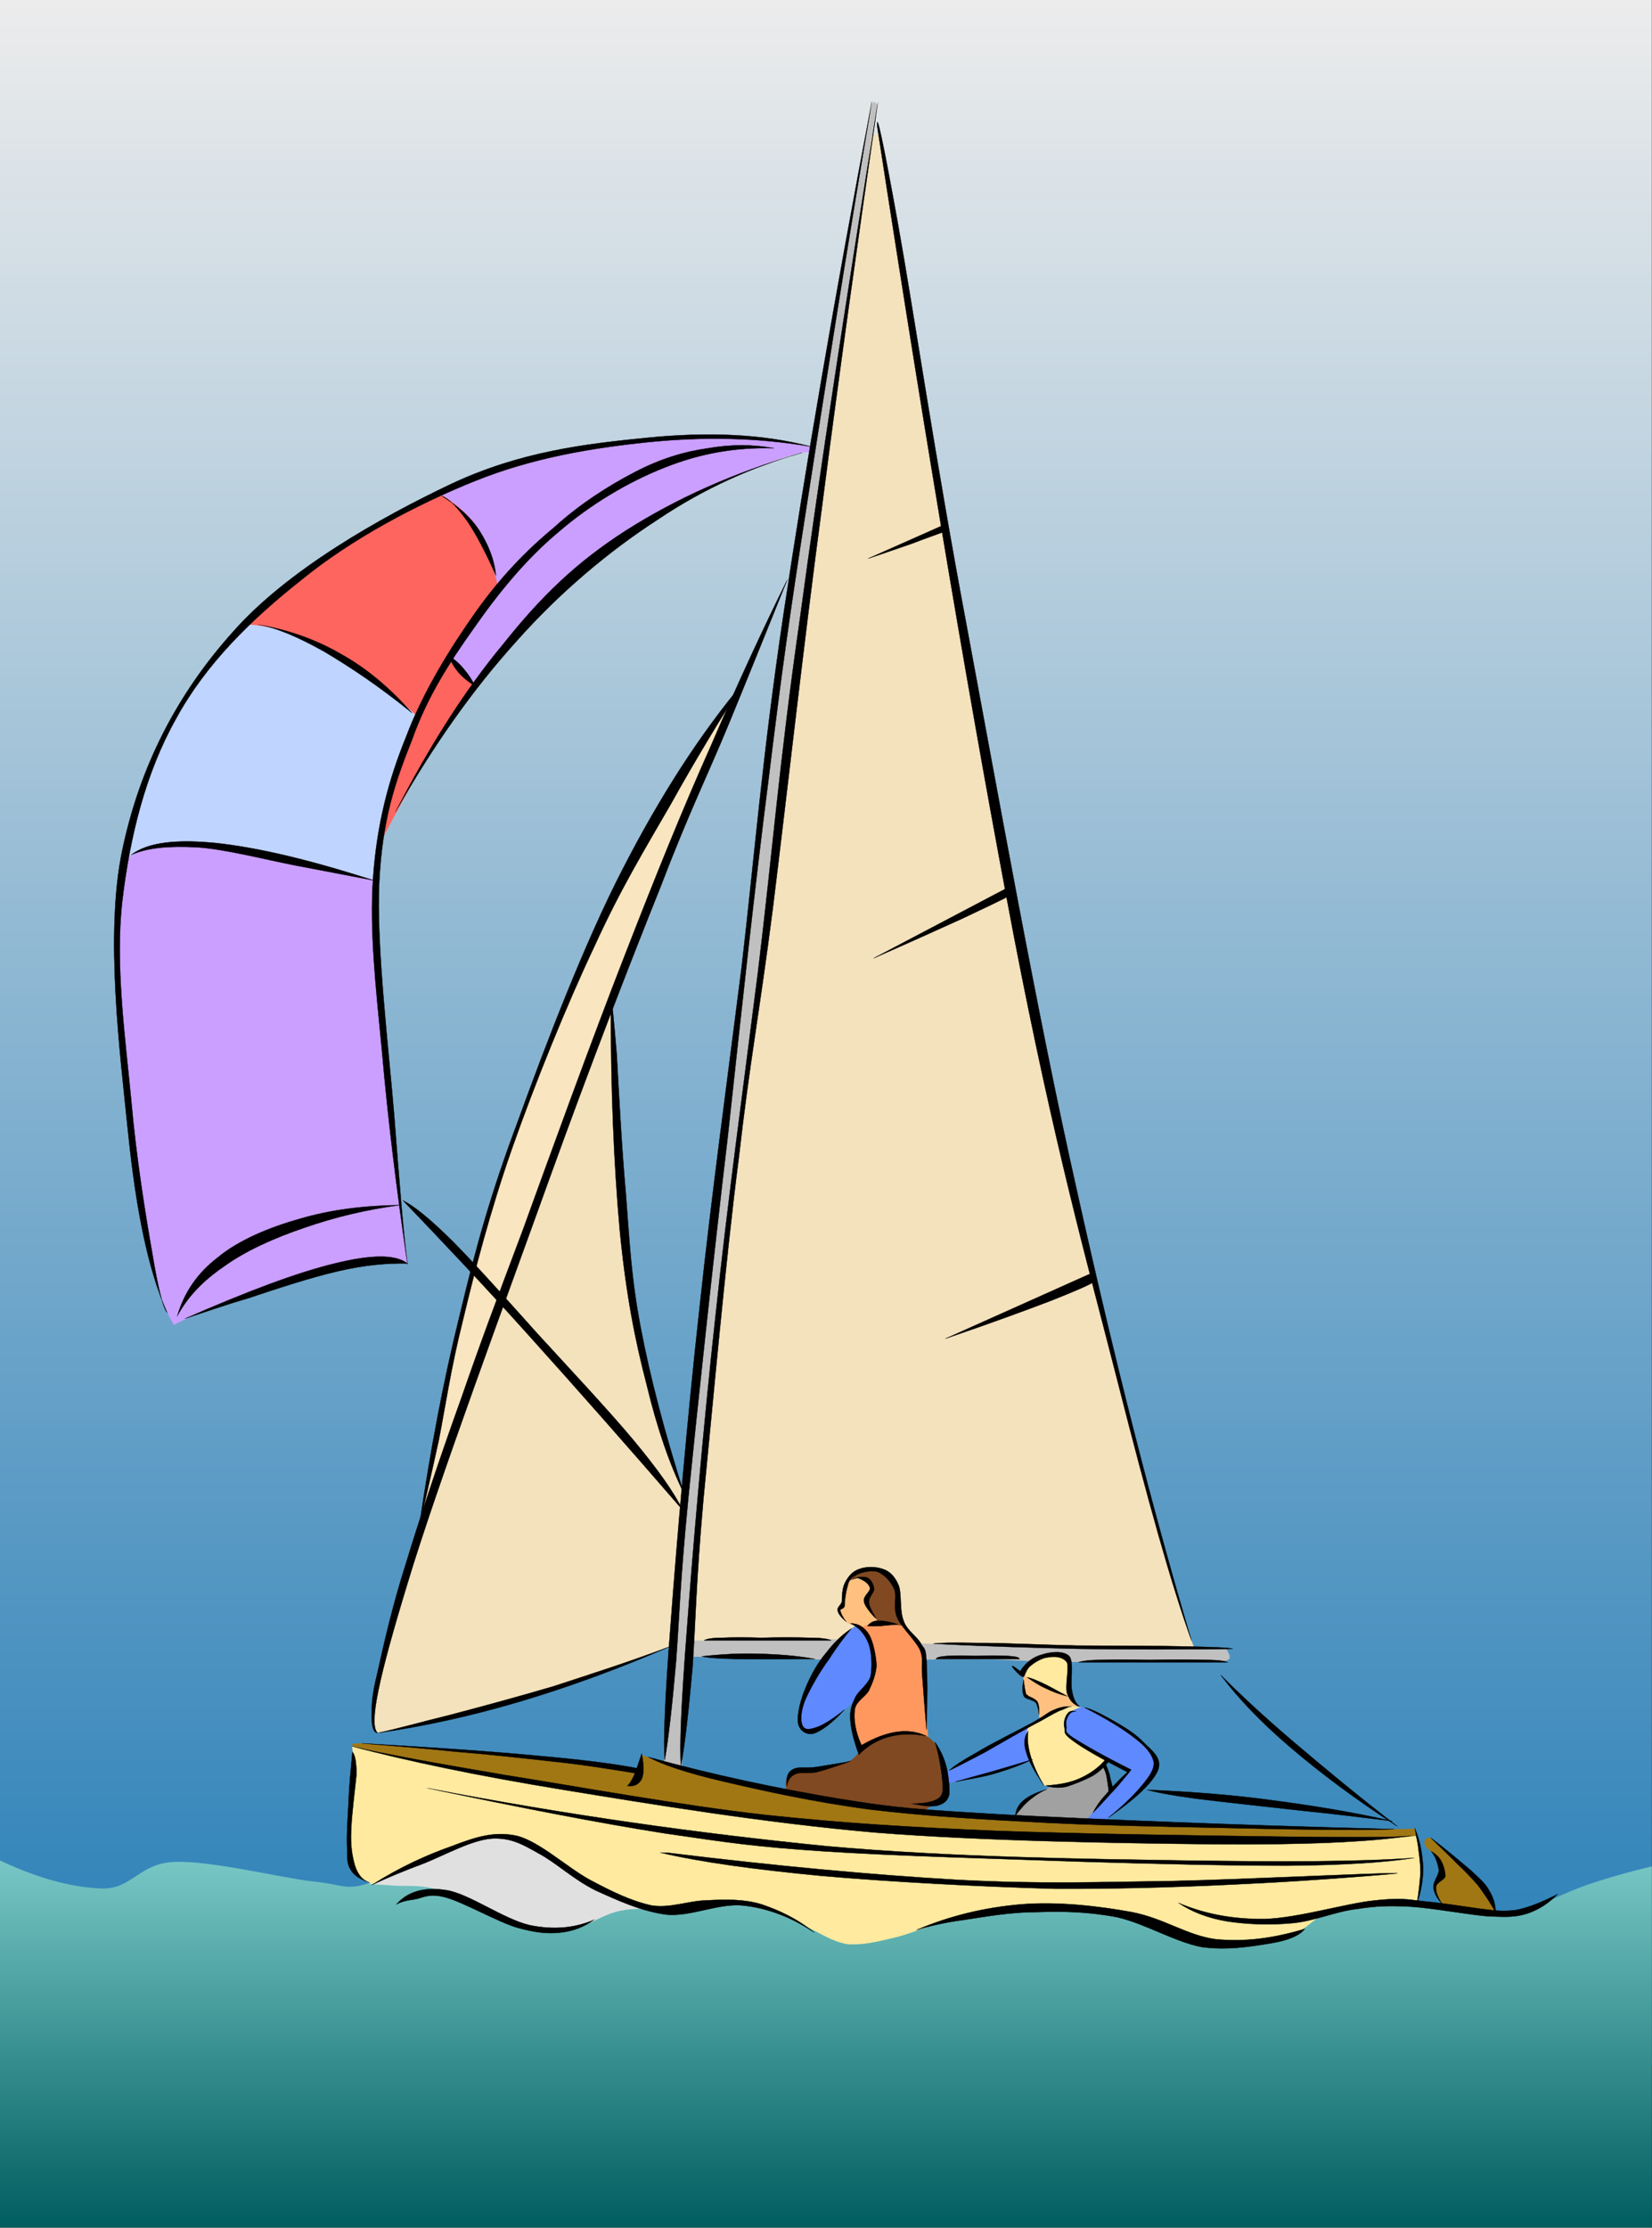 <?xml version="1.0" encoding="UTF-8" standalone="no"?>
<!-- Created with Inkscape (http://www.inkscape.org/) -->

<svg
   xmlns:a="http://ns.adobe.com/AdobeSVGViewerExtensions/3.0/"
   xmlns:svg="http://www.w3.org/2000/svg"
   xmlns="http://www.w3.org/2000/svg"
   version="1.1"
   width="353.898"
   height="476.997"
   viewBox="0 0 353.898 476.997"
   id="svg2"
   xml:space="preserve"
   style="overflow:visible"><rect x="0" y="0" width="353.898" height="476.997" fill="#333333" stroke="none"/><title
   id="title3005">Sailing</title><defs
   id="defs195" />
	
		<g
   transform="scale(1.843,1.843)"
   id="Layer_1">
			<g
   id="g7">
				<linearGradient
   x1="96"
   y1="239.918"
   x2="96"
   y2="-0"
   id="XMLID_3_"
   gradientUnits="userSpaceOnUse">
					<stop
   id="stop10"
   style="stop-color:#247cb6;stop-opacity:1"
   offset="0" />
					<stop
   id="stop12"
   style="stop-color:#ececec;stop-opacity:1"
   offset="1" />
					<a:midPointStop
   style="stop-color:#247CB6"
   offset="0" />
					<a:midPointStop
   style="stop-color:#247CB6"
   offset="0.5" />
					<a:midPointStop
   style="stop-color:#ECECEC"
   offset="1" />
				</linearGradient>
				<polygon
   points="0,0 192,0 192,239.918 0,239.918 0,0 "
   id="polygon14"
   style="fill:url(#XMLID_3_);fill-rule:evenodd" />
				<linearGradient
   x1="96"
   y1="258.784"
   x2="96"
   y2="213.207"
   id="XMLID_4_"
   gradientUnits="userSpaceOnUse">
					<stop
   id="stop17"
   style="stop-color:#005d5f;stop-opacity:1"
   offset="0" />
					<stop
   id="stop19"
   style="stop-color:#7fcecc;stop-opacity:1"
   offset="1" />
					<a:midPointStop
   style="stop-color:#005D5F"
   offset="0" />
					<a:midPointStop
   style="stop-color:#005D5F"
   offset="0.5" />
					<a:midPointStop
   style="stop-color:#7FCECC"
   offset="1" />
				</linearGradient>
				<path
   d="m 0,216.151 c 4.655,2.19 8.625,3.176 12.021,3.258 3.368,-0.026 4.189,-2.93 8.269,-3.094 4.135,-0.164 12.13,1.78 15.854,2.245 3.56,0.356 3.615,0.876 5.668,0.52 1.972,-0.465 4.683,-1.67 6.544,-2.437 1.835,-0.712 2.684,-1.177 4.655,-1.696 1.889,-0.576 2.41,-1.891 7.064,-1.727 4.682,0.082 10.679,1.479 20.837,2.41 10.104,0.932 28.286,2.054 39.43,2.93 11.062,0.739 19.495,1.314 26.669,1.725 7.092,0.356 11.748,0.603 15.662,0.85 3.807,0.164 5.066,0.492 7.257,0.684 2.218,0.166 4.107,0.74 5.667,0.686 1.426,-0.055 1.644,-0.494 3.095,-1.014 1.425,-0.685 3.259,-1.588 5.504,-2.41 2.272,-0.793 4.737,-1.506 7.804,-2.244 l 0,0 v 41.948 H 0 v -42.634 l 0,0 z"
   id="path21"
   style="fill:url(#XMLID_4_);fill-rule:evenodd" />
				<path
   d="m 42.852,218.889 c 3.724,-1.697 6.654,-3.012 9.118,-3.941 2.3,-0.959 3.724,-1.645 5.34,-1.727 1.67,-0.137 3.121,0.302 4.654,1.014 1.424,0.713 2.684,1.998 4.299,3.122 1.615,1.067 3.396,2.244 5.339,3.093 1.917,0.74 3.889,1.287 6.024,1.535 l 0,0 c -2.054,-0.303 -3.888,-0.303 -5.504,0 -1.643,0.328 -3.04,1.258 -4.299,1.725 -1.259,0.328 -1.944,0.465 -3.094,0.52 -1.259,0.055 -2.409,0.055 -3.97,-0.328 -1.67,-0.548 -3.56,-1.835 -5.339,-2.602 -1.807,-0.85 -3.368,-1.479 -4.983,-1.89 -1.67,-0.411 -3.204,-0.272 -4.491,-0.329 -1.259,-0.109 -2.327,-0.137 -3.094,-0.192 l 0,0 z"
   id="path23"
   style="fill:#e0e0e0;fill-rule:evenodd" />
				<path
   d="m 166.151,213.468 c 0.575,0.438 1.37,1.095 2.383,1.972 0.958,0.849 2.656,2.162 3.505,3.203 0.766,0.932 1.149,1.972 1.451,2.602 0.273,0.602 0.438,0.903 0.383,1.013 l 0,0 -6.078,-0.849 0,0 c -0.602,-0.822 -0.985,-1.424 -1.041,-1.916 -0.109,-0.548 0.355,-0.74 0.547,-1.096 0.166,-0.438 0.302,-0.822 0.302,-1.26 -0.081,-0.521 -0.464,-1.096 -0.738,-1.506 -0.384,-0.466 -0.931,-0.794 -1.123,-1.096 -0.22,-0.328 -0.22,-0.52 -0.11,-0.685 0.081,-0.19 0.22,-0.355 0.519,-0.382 l 0,0 z"
   id="path25"
   style="fill:#a17714;fill-rule:evenodd" />
				<path
   d="m 40.908,202.898 c 0.082,0.493 0.246,1.314 0.191,2.465 -0.109,1.176 -0.219,2.792 -0.328,4.408 -0.11,1.588 -0.192,3.422 -0.137,4.654 -0.027,1.041 0.027,1.369 0.164,1.943 0.11,0.521 0.247,1.041 0.712,1.451 0.384,0.439 1.096,0.768 1.917,1.097 l 0,0 c 1.342,-0.849 2.985,-1.507 4.819,-2.382 1.78,-0.85 4.381,-2 6.215,-2.492 1.835,-0.603 3.368,-0.85 4.901,-0.631 1.424,0.248 2.519,1.123 3.916,1.999 1.314,0.794 2.273,1.835 4.244,2.903 1.889,1.013 4.957,2.602 7.201,3.176 2.136,0.411 4.053,0.027 5.97,-0.109 1.889,-0.137 3.778,-0.521 5.367,-0.41 1.451,0.137 2.574,0.492 3.806,1.066 1.232,0.494 2.272,1.041 3.751,1.754 1.451,0.629 3.04,1.779 4.875,2.08 1.78,0.138 3.449,-0.273 5.75,-0.821 2.218,-0.575 4.846,-1.835 7.667,-2.409 2.764,-0.656 6.379,-1.232 8.954,-1.287 2.436,-0.082 4.244,0.383 6.271,0.767 2.026,0.329 4.161,0.739 5.968,1.232 1.726,0.465 2.712,0.903 4.437,1.424 1.67,0.466 3.56,1.177 5.667,1.286 2.082,-0.081 4.984,-0.52 6.93,-1.205 1.806,-0.766 2.627,-2.08 4.381,-2.792 1.779,-0.685 4.6,-1.122 6.352,-1.313 1.643,-0.166 3.039,-0.22 3.888,0.136 l 0,0 c 0.275,-0.767 0.411,-1.532 0.521,-2.409 0.082,-0.877 0.026,-1.779 -0.056,-2.711 -0.164,-0.986 -0.41,-1.917 -0.849,-2.902 l 0,0 c -7.804,0.274 -14.595,0.438 -20.81,0.383 -6.216,-0.108 -8.051,-0.191 -16.183,-0.656 -8.297,-0.439 -23.029,-1.26 -32.475,-2.055 -9.392,-0.931 -16.265,-1.998 -23.466,-2.984 -7.229,-1.067 -15.306,-2.218 -19.687,-2.929 -4.436,-0.712 -4.847,-0.849 -6.627,-1.15 -1.834,-0.276 -3.204,-0.467 -4.217,-0.577 l 0,0 z"
   id="path27"
   style="fill:#ffea9f;fill-rule:evenodd" />
				<path
   d="m 49.451,176.174 c 1.096,-3.396 2.492,-7.503 4.299,-12.65 1.807,-5.202 4.655,-13.033 6.435,-17.88 1.697,-4.874 2.081,-6.079 3.888,-10.898 1.835,-4.874 4.655,-12.541 6.763,-17.825 1.862,-5.285 2.766,-7.558 5.148,-13.472 2.464,-6.024 5.531,-13.253 9.419,-22.125 l 0,0 c -0.712,0.466 -1.424,1.205 -2.355,2.52 -0.958,1.205 -1.259,1.78 -3.121,4.983 -1.89,3.149 -5.422,8.954 -7.941,14.02 -2.574,5.065 -5.038,10.569 -7.174,15.991 -2.246,5.285 -4.299,11.309 -5.833,15.745 -1.588,4.354 -2.492,7.502 -3.34,10.514 -0.876,2.93 -1.205,4.436 -1.835,7.366 -0.684,2.875 -1.615,6.955 -2.163,9.912 -0.658,2.875 -1.068,5.284 -1.452,7.448 -0.465,2.108 -0.794,3.97 -0.986,5.284 -0.273,1.26 -0.383,1.999 -0.329,2.218 0.03,0.19 0.221,-0.193 0.577,-1.151 l 0,0 z"
   id="path29"
   style="fill:#f9e5bf;fill-rule:evenodd" />
				<path
   d="m 43.92,201.365 c 1.041,-0.191 2.519,-0.575 4.655,-1.041 2.164,-0.52 4.819,-1.123 7.859,-1.916 2.848,-0.822 5.777,-1.534 9.529,-2.767 3.724,-1.286 7.968,-2.82 12.842,-4.709 l 0,0 1.424,-17.032 0,0 c -0.247,0.11 -0.575,-0.383 -1.095,-1.478 -0.548,-1.151 -1.314,-3.122 -1.972,-5.285 -0.657,-2.246 -1.314,-4.464 -1.972,-7.804 -0.712,-3.395 -1.697,-7.694 -2.218,-12.267 -0.63,-4.628 -1.041,-10.077 -1.342,-15.17 -0.329,-5.12 -0.547,-10.186 -0.547,-15.306 l 0,0 c -1.944,5.367 -3.998,11.007 -6.271,17.141 -2.41,6.16 -5.066,12.76 -7.448,19.359 -2.382,6.49 -4.655,13.472 -6.517,19.249 -1.944,5.723 -3.532,10.734 -4.655,14.622 -1.177,3.806 -1.67,5.942 -2.108,7.885 -0.411,1.726 -0.575,2.301 -0.603,3.094 -0.219,0.767 -0.191,1.424 -0.137,1.972 0.056,0.604 0.248,0.987 0.576,1.453 l 0,0 z"
   id="path31"
   style="fill:#f4e2bd;fill-rule:evenodd" />
				<path
   d="m 41.127,202.898 c 1.944,0.493 4.655,1.123 8.434,1.889 3.697,0.739 8.023,1.616 13.828,2.628 5.859,0.931 13.006,2.055 20.7,3.039 7.585,0.85 15.689,1.917 24.425,2.465 8.625,0.492 19.961,0.575 27.135,0.768 7.037,0.108 11.172,0.108 15.361,0.108 4.162,-0.055 7.175,-0.164 9.556,-0.22 2.328,-0.081 3.614,-0.219 4.163,-0.301 l 0,0 c 0.026,0.109 0.026,0.109 0,0 -0.028,-0.164 -0.166,-0.438 -0.302,-0.82 l 0,0 c -1.588,0.082 -4.572,0.082 -9.255,0 -4.793,-0.137 -11.856,-0.274 -18.646,-0.521 -6.791,-0.192 -14.786,-0.521 -21.55,-0.876 -6.874,-0.548 -13.473,-1.178 -18.948,-1.999 -5.613,-0.904 -10.049,-2.054 -13.718,-2.931 -3.587,-0.875 -6.106,-1.615 -7.667,-2.218 l 0,0 -0.355,1.862 0,0 c -1.287,-0.191 -2.574,-0.383 -3.861,-0.575 -1.342,-0.219 -1.506,-0.383 -3.861,-0.603 -2.465,-0.274 -6.955,-0.685 -10.213,-0.93 -3.313,-0.302 -6.599,-0.576 -9.009,-0.712 -2.492,-0.192 -4.271,-0.438 -5.339,-0.411 -1.097,-0.053 -1.289,0.139 -0.878,0.358 l 0,0 z"
   id="path33"
   style="fill:#a17714;fill-rule:evenodd" />
				<path
   d="m 79.27,205.418 c 0.329,-6.764 0.739,-12.158 1.123,-16.292 0.383,-4.189 0.739,-5.997 1.177,-8.488 0.247,-2.437 -0.109,1.615 1.041,-6.326 1.15,-8.104 3.696,-21.741 6.161,-41.756 2.464,-20.235 6.681,-60.76 8.543,-78.065 1.808,-17.196 1.752,-19.194 2.354,-24.699 0.493,-5.613 0.521,-5.312 0.932,-8.269 0.383,-2.984 0.795,-5.969 1.341,-9.255 l 0,0 c -0.055,-0.273 -0.247,-0.41 -0.273,-0.41 -0.165,-0.055 -0.165,0.055 -0.301,0.219 l 0,0 c -0.849,4.354 -1.452,8.242 -2.108,11.774 -0.575,3.478 -1.205,6.489 -1.588,9.145 l 0,0 c -0.521,3.368 -1.342,7.75 -2.163,13.363 -0.958,5.695 -2.3,13.937 -3.176,20.07 -0.931,5.97 -1.479,9.557 -2.273,15.635 -0.821,5.969 -1.643,12.13 -2.574,20.29 -0.958,8.214 -1.807,16.703 -3.067,28.531 -1.369,11.775 -3.778,31.708 -4.792,41.539 -1.041,9.747 -0.849,12.705 -1.123,16.593 -0.301,3.833 -0.438,3.478 -0.63,6.216 -0.219,2.683 -0.493,5.805 -0.711,9.665 l 0,0 c 0.191,0 0.52,0.055 0.876,0.165 0.355,0.108 0.765,0.191 1.231,0.355 l 0,0 z"
   id="path35"
   style="fill:#c0c0c0;fill-rule:evenodd" />
				<path
   d="m 79.981,192.465 c 1.999,0.056 4.683,0.083 8.27,0.192 3.587,0.027 8.653,0.219 12.869,0.274 4.136,-0.027 7.968,-0.192 11.719,-0.165 3.669,-0.027 7.284,0.301 10.323,0.356 3.04,-0.028 4.41,-0.191 7.693,-0.191 3.232,0 6.984,-0.055 11.474,0.055 l 0,0 c 0.302,-0.055 0.603,-0.192 0.603,-0.411 0.027,-0.247 -0.109,-0.575 -0.409,-0.986 l 0,0 c -0.986,0.027 -3.123,0.027 -6.517,-0.11 -3.506,-0.219 -9.064,-0.575 -13.828,-0.766 -4.766,-0.192 -9.42,-0.329 -14.486,-0.411 -5.23,-0.137 -11.336,-0.575 -15.991,-0.466 -4.6,0 -8.379,0.247 -11.445,0.63 l 0,0 c -0.083,0.658 -0.165,1.316 -0.275,1.999 l 0,0 z"
   id="path37"
   style="fill:#c0c0c0;fill-rule:evenodd" />
				<path
   d="m 118.892,194.355 c 0.081,0.903 0.137,1.561 0.163,1.971 0.028,0.383 -0.218,0.356 0,0.547 0.191,0.11 0.658,0.383 0.959,0.521 0.219,0.055 0.219,-0.11 0.411,0.356 0.163,0.438 0.302,1.369 0.521,2.573 l 0,0 4.627,-1.752 0,0 c -0.246,-0.164 -0.52,-0.438 -0.712,-0.821 -0.22,-0.384 -0.465,-0.877 -0.63,-1.479 l 0,0 c -2.162,-0.794 -3.725,-1.341 -4.572,-1.643 -0.932,-0.356 -1.151,-0.41 -0.767,-0.273 l 0,0 z"
   id="path39"
   style="fill:#ffc080;fill-rule:evenodd" />
				<path
   d="m 122.341,207.525 c -0.821,0.302 -1.423,0.686 -1.916,0.932 -0.438,0.219 -0.795,0.383 -1.068,0.711 -0.438,0.274 -0.821,0.74 -1.04,1.068 -0.22,0.328 -0.301,0.603 -0.246,0.932 l 0,0 9.09,0.465 2.273,-3.094 0,0 c -0.191,-0.548 -0.329,-1.123 -0.521,-1.725 -0.22,-0.604 -0.493,-1.26 -0.712,-1.863 l 0,0 c -1.15,0.466 -2.164,0.794 -3.148,1.287 -0.987,0.466 -1.891,0.795 -2.712,1.287 l 0,0 z"
   id="path41"
   style="fill:#a1a1a1;fill-rule:evenodd" />
				<path
   d="m 119.877,200.324 c -0.303,0.329 -0.355,0.685 -0.466,1.177 -0.081,0.438 -0.028,1.041 0.056,1.588 0.026,0.521 0.107,0.987 0.246,1.506 l 0,0 c -0.302,0.247 -1.205,0.548 -2.821,1.014 -1.643,0.41 -3.888,0.985 -6.845,1.615 l 0,0 -0.247,-1.205 0,0 c 1.068,-0.547 2.301,-1.314 3.588,-1.999 1.26,-0.794 3.04,-1.862 4.163,-2.464 1.094,-0.629 1.832,-1.04 2.326,-1.232 l 0,0 z"
   id="path43"
   style="fill:#5f89ff;fill-rule:evenodd" />
				<path
   d="m 127.572,199.147 c -0.192,-0.247 -0.467,-0.438 -0.932,-0.575 -0.494,-0.136 -1.37,-0.465 -1.78,-0.246 -0.493,0.136 -0.821,0.739 -0.986,1.177 -0.163,0.411 -0.3,0.876 0,1.397 0.165,0.465 0.767,1.095 1.396,1.588 0.658,0.384 1.479,0.794 2.465,1.342 0.986,0.52 2.136,1.205 3.45,1.944 l 0,0 c -0.739,0.794 -1.479,1.725 -2.328,2.684 -0.848,0.958 -1.724,1.943 -2.629,3.066 l 0,0 2.165,0.109 0,0 c 1.505,-1.341 2.737,-2.327 3.696,-3.286 0.931,-0.903 1.588,-1.588 1.971,-2.163 0.383,-0.602 0.412,-1.205 0.191,-1.807 -0.328,-0.739 -0.932,-1.506 -1.697,-2.19 -0.822,-0.712 -1.972,-1.369 -2.82,-1.862 -0.849,-0.521 -1.533,-0.877 -2.162,-1.178 l 0,0 z"
   id="path45"
   style="fill:#5f89ff;fill-rule:evenodd" />
				<path
   d="m 91.455,208.046 c -0.274,-0.794 -0.137,-1.342 0.192,-1.752 0.329,-0.411 1.068,-0.466 1.917,-0.575 0.794,-0.137 1.944,-0.22 2.93,-0.355 0.876,-0.247 1.753,-0.521 2.52,-0.932 0.656,-0.521 1.149,-1.396 1.999,-1.89 0.903,-0.547 2.08,-1.068 3.122,-1.232 0.903,-0.191 1.78,-0.246 2.52,-0.054 0.683,0.137 1.286,0.52 1.696,0.931 0.356,0.301 0.63,0.767 0.821,1.287 0.247,0.547 0.383,1.122 0.521,1.944 0.054,0.766 0.192,2.053 0.108,2.71 -0.191,0.548 -0.52,0.685 -0.876,1.04 -0.383,0.356 -0.903,0.768 -1.45,1.232 l 0,0 c -2.766,-0.082 -5.341,-0.355 -8.05,-0.711 -2.74,-0.383 -5.287,-0.931 -7.97,-1.643 l 0,0 z"
   id="path47"
   style="fill:#804921;fill-rule:evenodd" />
				<path
   d="m 102.106,15.389 c 0.711,3.915 1.698,9.583 3.066,17.415 1.342,7.832 3.231,19.359 4.929,29.107 1.67,9.72 3.45,20.372 5.011,28.668 1.533,8.16 2.656,13.034 4.107,20.318 1.452,7.256 3.095,16.621 4.491,23.028 1.367,6.298 2.081,9.529 3.504,14.978 1.369,5.449 3.014,11.993 4.491,17.524 1.396,5.421 2.655,10.542 3.888,14.841 1.26,4.189 2.218,7.639 3.285,10.35 l 0,0 c -5.858,-0.164 -11.254,-0.164 -16.291,-0.301 -5.012,-0.11 -9.255,-0.219 -13.91,-0.329 -4.792,-0.165 -10.459,-0.575 -14.458,-0.603 -4.052,-0.082 -7.229,0.082 -9.529,0.192 -2.354,0.027 -3.751,0.027 -4.299,0 l 0,0 c 0.958,-12.651 1.807,-22.946 2.656,-31.736 0.739,-8.708 1.178,-11.035 2.273,-20.29 1.068,-9.474 2.738,-22.343 4.381,-35.542 1.56,-13.252 3.724,-31.79 5.229,-42.934 1.424,-11.09 2.547,-17.36 3.478,-23.356 0.767,-6.161 1.423,-9.365 1.862,-12.87 0.493,-3.478 0.793,-6.134 1.013,-7.968 l 0,0 c 0.275,-0.164 0.55,-0.328 0.823,-0.492 l 0,0 z"
   id="path49"
   style="fill:#f4e2bd;fill-rule:evenodd" />
				<path
   d="m 99.615,188.77 c -0.768,0.465 -1.452,1.15 -2.165,1.944 -0.711,0.739 -1.341,1.724 -1.998,2.738 -0.63,1.041 -1.506,1.944 -1.89,3.122 -0.493,1.041 -0.794,2.628 -0.685,3.396 0.082,0.685 0.603,1.095 1.232,1.122 0.547,-0.027 1.232,-0.301 2.163,-0.931 0.931,-0.685 2.381,-1.89 3.286,-2.766 0.767,-0.821 1.368,-1.588 1.697,-2.3 0.246,-0.794 0.301,-1.752 0.274,-2.437 -0.028,-0.821 -0.136,-1.505 -0.328,-2.054 -0.275,-0.603 -0.63,-1.04 -1.178,-1.423 l 0,0 c -0.135,-0.138 -0.271,-0.275 -0.408,-0.411 l 0,0 z"
   id="path51"
   style="fill:#5f89ff;fill-rule:evenodd" />
				<path
   d="m 98.492,183.621 c -0.165,0.302 -0.247,0.658 -0.357,1.178 -0.136,0.438 -0.108,1.369 -0.218,1.753 -0.22,0.301 -0.412,0.137 -0.466,0.355 -0.082,0.165 0.083,0.356 0.275,0.685 0.137,0.246 0.546,0.794 0.821,1.013 0.3,0.137 0.575,0.137 0.93,0.219 0.275,0.055 0.493,0.191 0.767,0.301 l 0,0 c 0.274,-0.164 0.629,-0.247 0.959,-0.356 0.3,-0.083 0.684,-0.191 1.04,-0.219 l 0,0 c -0.63,-0.793 -1.04,-1.423 -1.232,-1.89 -0.22,-0.547 -0.22,-0.52 -0.11,-0.876 0.055,-0.384 0.192,-0.794 0.302,-1.123 0.054,-0.383 -0.11,-0.822 -0.192,-0.985 -0.165,-0.247 -0.33,-0.247 -0.713,-0.219 -0.438,-0.027 -1.04,0.028 -1.806,0.164 l 0,0 z"
   id="path53"
   style="fill:#ffc080;fill-rule:evenodd" />
				<path
   d="m 98.492,183.84 c 0.52,-0.411 1.013,-0.492 1.478,-0.465 0.411,0.027 0.931,0.383 1.15,0.767 0.083,0.273 0.028,0.931 -0.055,1.231 -0.082,0.165 -0.547,0.055 -0.328,0.521 0.136,0.575 0.658,1.423 1.451,2.765 l 0,0 c 0.795,0.11 1.478,0.219 1.945,0.219 0.438,0 0.767,0 0.876,-0.109 l 0,0 c -0.246,-0.521 -0.548,-1.178 -0.603,-1.862 -0.055,-0.821 -0.055,-1.698 -0.11,-2.409 -0.218,-0.685 -0.63,-1.342 -1.121,-1.643 -0.575,-0.383 -1.37,-0.411 -1.972,-0.411 -0.63,-0.083 -1.315,0 -1.726,0.246 -0.465,0.22 -0.793,0.603 -0.985,1.15 l 0,0 z"
   id="path55"
   style="fill:#804921;fill-rule:evenodd" />
				<path
   d="m 100.08,189.125 c 0.41,-0.329 0.931,-0.411 1.861,-0.466 0.905,0 1.918,0.027 3.341,0.302 l 0,0 c 0.465,0.437 0.931,0.958 1.286,1.561 0.383,0.52 0.685,1.15 0.905,1.999 0.137,0.766 0.137,1.862 0.218,2.984 -0.026,1.096 0.027,2.465 0.055,3.587 0,1.013 0.082,1.945 0.137,2.684 l 0,0 c -1.013,-0.274 -1.78,-0.411 -2.601,-0.411 -0.795,-0.055 -1.287,-0.083 -2.108,0.247 -0.905,0.247 -2.027,0.712 -3.26,1.396 l 0,0 c -0.465,-1.698 -0.821,-2.903 -0.767,-3.916 -0.026,-0.985 0.275,-1.424 0.685,-1.943 0.328,-0.603 1.068,-0.877 1.37,-1.561 0.219,-0.849 0.328,-2.054 0.328,-2.875 0,-0.876 -0.109,-1.396 -0.328,-1.999 -0.219,-0.63 -0.629,-1.124 -1.122,-1.589 l 0,0 z"
   id="path57"
   style="fill:#ff985f;fill-rule:evenodd" />
				<path
   d="m 119.713,200.27 c -0.302,0.548 -0.493,1.26 -0.467,1.917 -0.107,0.63 -0.026,1.287 0.357,2.19 0.355,0.849 0.957,1.917 1.807,3.094 l 0,0 c 0.876,0.082 1.697,0.082 2.574,-0.109 0.876,-0.164 1.616,-0.52 2.52,-0.958 0.766,-0.466 1.506,-1.122 2.218,-1.862 l 0,0 -4.737,-3.04 0,0 c -0.384,-0.822 -0.438,-1.396 -0.166,-1.943 0.248,-0.548 0.906,-0.958 1.863,-1.232 l 0,0 c -0.711,-0.082 -1.26,-0.137 -1.863,0.055 -0.601,0.109 -1.012,0.492 -1.641,0.821 -0.713,0.299 -1.535,0.656 -2.465,1.067 l 0,0 z"
   id="path59"
   style="fill:#ffea9f;fill-rule:evenodd" />
				<path
   d="m 118.59,194.272 c 0.273,0.247 0.959,0.658 1.945,1.124 0.984,0.438 2.354,1.04 4.105,1.697 l 0,0 c -0.219,-0.602 -0.301,-1.341 -0.355,-1.999 -0.109,-0.767 0.191,-1.807 -0.055,-2.272 -0.302,-0.465 -1.15,-0.52 -1.697,-0.465 -0.713,-0.055 -1.452,0.027 -2.108,0.356 -0.63,0.3 -1.315,0.821 -1.835,1.559 l 0,0 z"
   id="path61"
   style="fill:#ffea9f;fill-rule:evenodd" />
				<path
   d="m 20.235,153.94 c -1.068,-1.615 -1.971,-4.299 -2.82,-8.16 -0.849,-3.888 -1.752,-9.966 -2.3,-14.868 -0.63,-5.011 -1.013,-10.159 -1.26,-14.403 -0.246,-4.245 -0.383,-7.722 -0.109,-10.871 0.274,-3.177 0.739,-5.969 1.615,-8.27 l 0,0 c 4.408,-1.095 8.844,-1.506 13.636,-0.931 4.764,0.547 9.556,1.78 14.704,3.998 l 0,0 c -0.192,2.354 -0.219,4.928 -0.083,7.831 0.109,2.848 0.466,5.641 0.849,9.529 0.329,3.889 0.794,8.735 1.287,13.691 0.438,4.847 1.013,9.913 1.616,15.306 l 0,0 c -1.588,-0.383 -3.341,-0.438 -5.367,-0.164 -2.081,0.219 -4.107,0.958 -6.818,1.807 -2.792,0.903 -7.119,2.191 -9.611,3.231 -2.491,0.959 -4.271,1.617 -5.339,2.274 l 0,0 z"
   id="path63"
   style="fill:#ca9fff;fill-rule:evenodd" />
				<path
   d="m 30.613,70.645 c -2.328,1.889 -4.326,4.08 -6.216,6.461 -1.944,2.438 -3.697,5.121 -5.039,7.832 -1.396,2.628 -2.135,5.011 -2.957,7.667 -0.849,2.628 -1.533,5.011 -2.054,7.667 l 0,0 c 0.794,-0.985 1.944,-1.643 3.669,-1.971 1.67,-0.383 3.943,-0.247 6.38,0 2.382,0.219 4.6,0.739 7.913,1.451 3.204,0.657 7.065,1.479 11.473,2.464 l 0,0 c 0.164,-2.738 0.438,-5.421 1.123,-8.16 0.657,-2.875 1.779,-5.997 2.628,-8.187 0.739,-2.163 1.451,-3.587 2.026,-4.491 l 0,0 C 45.425,76.97 41.837,73.875 38.688,72.096 35.486,70.234 32.831,69.851 30.613,70.645 l 0,0 z"
   id="path65"
   style="fill:#bfd4ff;fill-rule:evenodd" />
				<path
   d="m 55.174,79.653 c -1.37,1.643 -2.821,3.916 -4.655,6.928 -1.862,2.985 -3.806,6.599 -6.133,10.952 l 0,0 c 0.055,-1.861 0.521,-3.888 1.177,-6.297 0.657,-2.492 1.725,-5.531 2.902,-8.078 1.15,-2.52 2.328,-4.819 3.833,-6.9 l 0,0 c 0.356,0.411 0.739,0.958 1.26,1.533 0.439,0.521 1.014,1.178 1.616,1.862 l 0,0 z"
   id="path67"
   style="fill:#ff655f;fill-rule:evenodd" />
				<path
   d="m 57.474,68.975 c -0.876,1.177 -1.752,2.3 -2.628,3.587 -0.849,1.26 -1.698,2.492 -2.547,3.806 l 0,0 c 0.466,0.767 1.013,1.424 1.533,1.971 0.493,0.548 1.068,0.904 1.616,1.177 l 0,0 c 2.054,-3.066 4.436,-5.887 7.146,-8.68 2.711,-2.848 6.052,-5.695 9.173,-7.913 3.04,-2.273 6.079,-3.806 9.118,-5.339 3.012,-1.616 6.49,-3.067 8.844,-3.916 2.246,-0.849 3.807,-1.259 4.683,-1.123 l 0,0 c 0.355,-0.383 0,-0.629 -0.849,-0.849 -0.931,-0.219 -2.19,-0.383 -4.518,-0.493 -2.328,-0.165 -6.353,-0.493 -9.446,-0.356 -3.149,-0.027 -6.052,0.356 -9.447,0.849 -3.56,0.52 -7.694,1.287 -11.144,2.3 -3.423,1.068 -6.353,2.246 -9.091,3.833 l 0,0 c 2.464,2.3 4.299,4.299 5.613,6.216 1.287,1.835 1.862,3.478 1.944,4.93 l 0,0 z"
   id="path69"
   style="fill:#ca9fff;fill-rule:evenodd" />
				<path
   d="m 28.23,72.534 c 2.793,-2.574 5.285,-4.655 7.694,-6.462 2.327,-1.862 3.97,-2.738 6.517,-4.217 2.547,-1.479 5.395,-2.984 8.652,-4.518 l 0,0 c 1.588,0.986 2.903,2.053 3.833,3.204 0.822,1.15 1.342,2.355 1.78,3.724 0.493,1.369 0.904,2.602 1.232,4.107 l 0,0 c -2.519,2.984 -4.463,5.586 -6.051,8.132 -1.588,2.492 -2.684,4.737 -3.396,6.736 l 0,0 c -1.615,-1.588 -3.532,-3.094 -5.641,-4.627 -2.3,-1.616 -4.709,-3.368 -7.229,-4.409 -2.517,-0.985 -4.844,-1.615 -7.391,-1.67 l 0,0 z"
   id="path71"
   style="fill:#ff655f;fill-rule:evenodd" />
				<path
   d="m 141.893,194.602 c 1.998,2.683 4.682,5.503 8.158,8.461 3.479,2.957 7.476,5.969 12.404,9.145 l 0,0 c -4.792,-3.696 -8.762,-7.01 -12.213,-9.939 -3.504,-2.985 -6.187,-5.504 -8.349,-7.667 l 0,0 z"
   id="path73"
   style="fill-rule:evenodd;stroke:#000000;stroke-width:0.036;stroke-miterlimit:10" />
				<path
   d="m 40.854,202.871 c 6.489,1.725 14.539,3.423 24.78,5.093 10.213,1.671 23.192,3.806 35.979,4.929 12.651,1.014 29.051,1.259 39.594,1.369 10.432,0.082 17.936,-0.246 22.81,-0.986 l 0,0 c -1.588,0.192 -6.299,0.192 -14.349,0.109 -8.242,-0.109 -23.631,-0.301 -33.899,-0.684 -10.268,-0.438 -17.387,-0.85 -26.943,-1.862 -9.692,-1.096 -22.069,-3.341 -30.174,-4.628 -8.051,-1.368 -13.883,-2.409 -17.798,-3.34 l 0,0 z"
   id="path75"
   style="fill-rule:evenodd;stroke:#000000;stroke-width:0.036;stroke-miterlimit:10" />
				<path
   d="m 72.917,207.471 c 0.247,-0.191 0.466,-0.547 0.767,-1.177 0.246,-0.603 0.547,-1.451 0.904,-2.547 l 0,0 c 0.273,1.343 0.273,2.328 0,2.957 -0.329,0.575 -0.849,0.903 -1.671,0.767 l 0,0 z"
   id="path77"
   style="fill-rule:evenodd;stroke:#000000;stroke-width:0.036;stroke-miterlimit:10" />
				<path
   d="m 162.045,212.51 c -2.055,0.109 -6.408,0.109 -13.063,0 -6.707,-0.165 -18.893,-0.329 -26.833,-0.713 -8.05,-0.41 -14.539,-0.794 -20.946,-1.561 -6.49,-0.849 -12.678,-2.218 -17.087,-3.258 -4.381,-1.014 -7.201,-2 -8.762,-2.848 l 0,0 c 7.777,2.135 15.005,3.641 22.015,4.819 6.9,1.123 8.981,1.26 19.77,1.89 10.924,0.548 25.575,1.177 44.906,1.671 l 0,0 z"
   id="path79"
   style="fill-rule:evenodd;stroke:#000000;stroke-width:0.036;stroke-miterlimit:10" />
				<path
   d="m 98.355,188.413 c -0.575,-0.52 -0.905,-0.876 -0.986,-1.286 -0.083,-0.438 0.328,-0.549 0.493,-1.068 0,-0.52 0.027,-1.451 0.301,-2.054 0.329,-0.712 0.849,-1.424 1.67,-1.697 0.767,-0.329 2,-0.329 2.848,0 0.74,0.246 1.37,0.875 1.78,1.889 0.383,1.041 0.082,2.903 0.575,4.108 0.357,1.094 1.507,1.78 1.972,2.573 0.383,0.767 0.575,0.329 0.685,2.054 0.11,1.725 0.11,4.299 0,8.05 l 0,0 c -0.218,-2.684 -0.383,-4.737 -0.493,-6.27 -0.137,-1.561 0.165,-1.944 -0.273,-3.04 -0.575,-1.177 -2.163,-2.602 -2.656,-3.751 -0.494,-1.205 0,-2.382 -0.302,-3.231 -0.41,-0.985 -1.205,-1.779 -1.971,-2.081 -0.849,-0.219 -2.082,0.082 -2.656,0.493 -0.63,0.273 -0.712,0.767 -0.876,1.369 -0.164,0.575 -0.3,1.644 -0.3,2.163 -0.22,0.411 -0.493,0.192 -0.493,0.494 0.053,0.245 0.244,0.71 0.682,1.285 l 0,0 z"
   id="path81"
   style="fill-rule:evenodd;stroke:#000000;stroke-width:0.036;stroke-miterlimit:10" />
				<path
   d="m 99.642,183.293 c 0.848,0.328 1.341,0.685 1.478,1.177 0.083,0.466 -0.848,0.958 -0.684,1.588 0.027,0.602 1.258,1.889 1.368,1.971 0.082,-0.027 -0.821,-1.286 -0.793,-1.862 -0.055,-0.629 0.602,-1.123 0.602,-1.588 -0.082,-0.52 -0.383,-1.122 -0.793,-1.287 -0.493,-0.137 -0.986,-0.164 -1.781,0.219 l 0,0 0.603,-0.218 0,0 z"
   id="path83"
   style="fill-rule:evenodd;stroke:#000000;stroke-width:0.036;stroke-miterlimit:10" />
				<path
   d="m 98.847,188.605 c 1.013,0.465 1.671,1.26 2.081,2.272 0.412,1.014 0.467,2.711 0.275,3.834 -0.275,1.041 -1.535,1.752 -1.863,2.656 -0.41,0.849 -0.575,1.452 -0.493,2.546 0.083,1.068 0.411,2.382 0.986,3.943 l 0,0 c 1.04,-1.068 2.218,-1.726 3.533,-2.081 1.341,-0.356 2.711,-0.383 4.326,-0.083 l 0,0 c -1.068,-0.493 -2.136,-0.657 -3.422,-0.493 -1.315,0.192 -2.656,0.711 -4.134,1.561 l 0,0 c -0.74,-1.643 -0.903,-2.984 -0.795,-4.025 0.083,-1.096 1.233,-1.533 1.671,-2.354 0.438,-0.932 0.767,-1.78 0.875,-2.848 -0.054,-1.15 -0.384,-2.82 -0.875,-3.642 -0.522,-0.821 -1.205,-1.286 -2.165,-1.286 l 0,0 z"
   id="path85"
   style="fill-rule:evenodd;stroke:#000000;stroke-width:0.036;stroke-miterlimit:10" />
				<path
   d="m 100.82,188.906 c 0.3,-0.328 0.63,-0.63 1.287,-0.602 0.52,-0.028 1.368,0.109 2.245,0.411 l 0,0 c -0.738,0.082 -1.396,0.109 -1.971,0.191 -0.603,0.028 -1.124,0.028 -1.561,0 l 0,0 z"
   id="path87"
   style="fill-rule:evenodd;stroke:#000000;stroke-width:0.036;stroke-miterlimit:10" />
				<path
   d="m 98.957,189.207 c -1.15,0.768 -2.026,1.643 -2.957,2.848 -0.958,1.124 -1.78,2.602 -2.355,4.025 -0.603,1.369 -1.04,3.204 -0.876,4.135 0.165,0.821 0.931,1.423 1.862,1.177 0.876,-0.329 2.054,-1.15 3.533,-2.766 l 0,0 c -1.232,0.986 -2.246,1.643 -3.04,1.972 -0.931,0.328 -1.452,0.438 -1.78,0 -0.329,-0.548 -0.302,-1.643 0.192,-2.958 0.575,-1.369 1.807,-3.532 2.847,-4.901 0.931,-1.478 1.752,-2.519 2.574,-3.532 l 0,0 z"
   id="path89"
   style="fill-rule:evenodd;stroke:#000000;stroke-width:0.036;stroke-miterlimit:10" />
				<path
   d="m 108.678,202.378 c 0.465,1.507 0.629,2.712 0.793,3.833 0.082,1.014 0.302,1.973 -0.191,2.547 -0.575,0.575 -1.698,0.767 -3.258,0.794 l 0,0 c 1.286,0.247 2.299,0.411 3.039,0.191 0.657,-0.191 1.122,-0.548 1.287,-1.286 0.055,-0.767 -0.11,-2.41 -0.383,-3.341 -0.274,-1.04 -0.74,-1.917 -1.287,-2.738 l 0,0 z"
   id="path91"
   style="fill-rule:evenodd;stroke:#000000;stroke-width:0.036;stroke-miterlimit:10" />
				<path
   d="m 98.847,204.624 c -1.615,0.301 -2.984,0.493 -4.106,0.684 -1.232,0.138 -2.082,-0.109 -2.656,0.302 -0.575,0.328 -0.739,0.985 -0.603,1.861 l 0,0 c 0.082,-0.629 0.411,-1.123 0.986,-1.369 0.52,-0.246 1.232,-0.026 2.355,-0.191 1.04,-0.247 2.382,-0.713 4.024,-1.287 l 0,0 z"
   id="path93"
   style="fill-rule:evenodd;stroke:#000000;stroke-width:0.036;stroke-miterlimit:10" />
				<path
   d="m 118.617,194.109 c 0.629,-0.958 1.479,-1.616 2.438,-1.862 0.958,-0.328 2.573,-0.547 3.258,0.191 0.548,0.768 0.055,2.958 0.302,4.025 0.165,0.986 0.493,1.506 0.876,1.78 l 0,0 c -0.74,-0.165 -1.232,-0.794 -1.479,-1.589 -0.218,-0.848 0.274,-2.902 0,-3.532 -0.491,-0.658 -1.423,-0.712 -2.163,-0.575 -0.684,0.027 -1.615,0.603 -2.053,0.985 -0.494,0.356 -0.656,1.123 -0.795,1.26 -0.192,0.138 -0.356,-0.19 -0.384,-0.683 l 0,0 z"
   id="path95"
   style="fill-rule:evenodd;stroke:#000000;stroke-width:0.036;stroke-miterlimit:10" />
				<path
   d="m 81.57,192.438 c 0.548,0.138 1.917,0.274 4.107,0.302 2.19,0.027 5.175,0.027 9.063,0 l 0,0 c -2.136,-0.383 -4.299,-0.547 -6.49,-0.603 -2.244,-0.082 -4.435,0.055 -6.68,0.301 l 0,0 z"
   id="path97"
   style="fill-rule:evenodd;stroke:#000000;stroke-width:0.036;stroke-miterlimit:10" />
				<path
   d="m 108.787,192.74 c 1.561,0 3.204,0 4.819,0 1.588,0 3.259,0 4.902,0 l 0,0 c -0.055,-0.219 -0.547,-0.302 -1.369,-0.356 -0.932,-0.055 -2.601,-0.055 -3.751,0 -1.205,-0.055 -2.492,-0.055 -3.231,0 -0.767,0.054 -1.26,0.137 -1.37,0.356 l 0,0 z"
   id="path99"
   style="fill-rule:evenodd;stroke:#000000;stroke-width:0.036;stroke-miterlimit:10" />
				<path
   d="m 125.381,193.123 c 2.848,0 5.667,0 8.57,0 2.902,0 5.777,0 8.734,0 l 0,0 c -0.163,-0.11 -0.902,-0.274 -2.437,-0.274 -1.616,-0.055 -4.572,-0.055 -6.653,0 -2.163,-0.055 -4.328,-0.055 -5.751,0 -1.368,0 -2.19,0.164 -2.463,0.274 l 0,0 z"
   id="path101"
   style="fill-rule:evenodd;stroke:#000000;stroke-width:0.036;stroke-miterlimit:10" />
				<path
   d="m 108.487,190.96 c 5.641,0.301 11.226,0.465 17.085,0.603 5.887,0.082 11.582,0.082 17.717,0 l 0,0 c -0.302,-0.138 -1.918,-0.191 -4.957,-0.274 -3.121,-0.083 -8.98,-0.083 -13.144,-0.109 -4.188,-0.083 -8.79,-0.329 -11.583,-0.302 -2.819,-0.055 -4.49,-0.028 -5.118,0.082 l 0,0 z"
   id="path103"
   style="fill-rule:evenodd;stroke:#000000;stroke-width:0.036;stroke-miterlimit:10" />
				<path
   d="m 81.844,190.577 c 2.464,0 4.792,0 7.311,0 2.438,0 4.957,0 7.448,0 l 0,0 c -0.301,-0.165 -1.123,-0.301 -2.464,-0.301 -1.396,-0.055 -3.97,-0.055 -5.613,0 -1.78,-0.055 -3.45,-0.055 -4.6,0 -1.152,-0.001 -1.808,0.136 -2.082,0.301 l 0,0 z"
   id="path105"
   style="fill-rule:evenodd;stroke:#000000;stroke-width:0.036;stroke-miterlimit:10" />
				<path
   d="m 43.208,218.998 c 3.368,-2.135 6.435,-3.504 9.31,-4.518 2.792,-1.068 4.956,-1.779 7.639,-1.178 2.629,0.713 5.75,3.643 8.406,5.094 2.629,1.396 4.819,2.464 7.202,2.984 2.218,0.328 4.299,-0.575 6.462,-0.602 2.081,-0.11 4.217,-0.165 6.298,0.465 2.026,0.685 4.107,1.643 6.133,3.285 l 0,0 c -2.683,-1.807 -5.394,-2.82 -8.242,-3.148 -2.875,-0.301 -5.996,1.287 -8.844,1.068 -2.984,-0.356 -5.859,-1.697 -8.406,-2.849 -2.546,-1.286 -4.491,-3.148 -6.462,-4.217 -2.026,-1.149 -3.341,-1.889 -5.531,-1.779 -2.327,0.164 -5.421,1.89 -7.804,2.848 -2.354,0.877 -4.409,1.727 -6.161,2.547 l 0,0 z"
   id="path107"
   style="fill-rule:evenodd;stroke:#000000;stroke-width:0.036;stroke-miterlimit:10" />
				<path
   d="m 46.083,221.244 c 1.314,-1.506 3.259,-2.055 5.833,-1.644 2.656,0.438 6.599,3.341 9.611,4.053 2.848,0.603 5.312,0.329 7.503,-0.603 l 0,0 c -1.15,0.822 -2.382,1.314 -3.916,1.479 -1.506,0.164 -2.958,0 -5.093,-0.602 -2.355,-0.739 -6.079,-2.875 -8.105,-3.451 -1.944,-0.574 -2.683,-0.027 -3.587,0.165 -1.014,0.138 -1.725,0.302 -2.246,0.603 l 0,0 z"
   id="path109"
   style="fill-rule:evenodd;stroke:#000000;stroke-width:0.036;stroke-miterlimit:10" />
				<path
   d="m 106.514,224.229 c 3.916,-1.67 7.968,-2.629 12.158,-2.984 4.217,-0.356 9.008,0.191 12.897,0.903 3.723,0.712 6.407,2.71 9.748,3.149 3.395,0.328 6.735,-0.109 10.351,-1.205 l 0,0 c -0.576,0.738 -1.726,1.287 -3.752,1.643 -2.109,0.355 -5.176,0.903 -8.241,0.467 -3.067,-0.576 -6.573,-2.712 -9.776,-3.451 -3.368,-0.657 -6.379,-0.713 -9.447,-0.603 -3.094,0 -5.996,0.548 -8.378,0.903 -2.329,0.302 -4.217,0.766 -5.56,1.178 l 0,0 z"
   id="path111"
   style="fill-rule:evenodd;stroke:#000000;stroke-width:0.036;stroke-miterlimit:10" />
				<path
   d="m 49.67,207.744 c 16.375,3.15 31.544,5.258 46.357,6.736 14.73,1.314 29.982,1.479 41.537,1.671 11.474,0.164 20.209,0.164 26.836,-0.302 l 0,0 c -3.479,0.548 -8.353,0.85 -14.841,0.904 -6.517,0 -15.006,-0.191 -23.987,-0.466 -9.09,-0.329 -21.713,-0.657 -29.846,-1.205 -8.132,-0.548 -10.761,-0.958 -18.455,-2.081 -7.804,-1.231 -16.757,-2.983 -27.601,-5.257 l 0,0 z"
   id="path113"
   style="fill-rule:evenodd;stroke:#000000;stroke-width:0.036;stroke-miterlimit:10" />
				<path
   d="m 77.572,215.248 c 12.788,1.561 23.823,2.572 33.734,3.148 9.775,0.521 16.539,0.246 25.054,0.137 8.599,-0.191 24.287,-0.985 25.958,-0.904 1.396,-0.027 -10.158,0.904 -16.812,1.205 -6.792,0.355 -14.349,0.631 -22.782,0.603 -8.46,-0.219 -19.605,-0.821 -27.299,-1.505 -7.695,-0.74 -13.828,-1.563 -18.62,-2.684 l 0,0 h 0.767 l 0,0 z"
   id="path115"
   style="fill-rule:evenodd;stroke:#000000;stroke-width:0.036;stroke-miterlimit:10" />
				<path
   d="m 40.963,203.556 c -0.165,1.835 -0.383,3.833 -0.438,5.695 -0.11,1.835 -0.274,4.325 -0.165,5.696 -0.027,1.313 0.055,1.752 0.465,2.381 0.438,0.657 1.095,1.014 2.082,1.369 l 0,0 c -0.767,-0.246 -1.314,-0.93 -1.643,-1.943 -0.329,-1.096 -0.548,-2.465 -0.438,-4.217 0.055,-1.754 0.466,-4.874 0.603,-6.299 0.027,-1.478 -0.165,-2.409 -0.466,-2.682 l 0,0 z"
   id="path117"
   style="fill-rule:evenodd;stroke:#000000;stroke-width:0.036;stroke-miterlimit:10" />
				<path
   d="m 42.085,202.542 c 8.132,0.466 14.731,0.904 20.208,1.424 5.367,0.465 9.474,0.985 12.212,1.56 l 0,0 -0.082,0.575 0,0 c -3.067,-0.492 -6.298,-1.04 -9.912,-1.423 -3.642,-0.411 -7.913,-0.876 -11.665,-1.178 -3.805,-0.411 -7.256,-0.656 -10.761,-0.958 l 0,0 z"
   id="path119"
   style="fill-rule:evenodd;stroke:#000000;stroke-width:0.036;stroke-miterlimit:10" />
				<path
   d="m 164.455,212.4 c 0.628,1.506 0.875,2.957 0.958,4.463 0.026,1.479 -0.22,2.902 -0.739,4.381 l 0,0 c 0.246,-1.369 0.356,-2.574 0.438,-3.615 0,-1.04 -0.109,-1.807 -0.219,-2.629 -0.082,-0.93 -0.301,-1.697 -0.438,-2.6 l 0,0 z"
   id="path121"
   style="fill-rule:evenodd;stroke:#000000;stroke-width:0.036;stroke-miterlimit:10" />
				<path
   d="m 166.316,213.522 c 1.998,1.506 3.449,2.766 4.654,3.778 1.068,1.014 1.671,1.479 2.136,2.355 0.493,0.793 0.739,1.643 0.739,2.547 l 0,0 c -0.629,-1.206 -1.396,-2.273 -2.08,-3.205 -0.85,-0.958 -1.426,-1.561 -2.355,-2.436 -0.957,-0.985 -1.918,-1.861 -3.094,-3.039 l 0,0 z"
   id="path123"
   style="fill-rule:evenodd;stroke:#000000;stroke-width:0.036;stroke-miterlimit:10" />
				<path
   d="m 136.99,221.08 c 2.984,1.26 6.244,1.916 10.076,1.861 3.779,-0.109 9.42,-1.807 12.596,-2.136 3.095,-0.356 3.998,-0.109 6.079,0.11 2.081,0.191 4.354,0.574 6.188,0.82 1.753,0.22 2.548,0.356 4.163,0.192 1.506,-0.274 3.121,-0.932 4.955,-1.862 l 0,0 c -1.068,1.068 -2.135,1.779 -3.504,2.246 -1.396,0.438 -2.273,0.41 -4.546,0.328 -2.327,-0.191 -6.462,-0.959 -9.009,-1.123 -2.602,-0.137 -3.998,-0.082 -6.297,0.274 -2.328,0.245 -4.956,1.423 -7.476,1.643 -2.683,0.247 -5.339,0.138 -7.64,-0.22 -2.188,-0.381 -4.052,-1.093 -5.585,-2.133 l 0,0 z"
   id="path125"
   style="fill-rule:evenodd;stroke:#000000;stroke-width:0.036;stroke-miterlimit:10" />
				<path
   d="m 118.617,194.191 c -0.247,-0.192 -0.875,-0.685 -0.93,-0.63 -0.137,-0.055 0.055,0.247 0.273,0.465 0.164,0.191 0.409,0.438 0.629,0.63 0.11,0.083 0.328,0.137 0.328,0.055 0.001,-0.109 -0.136,-0.356 -0.3,-0.52 l 0,0 z"
   id="path127"
   style="fill-rule:evenodd;stroke:#000000;stroke-width:0.036;stroke-miterlimit:10" />
				<path
   d="m 118.973,195.149 c -0.136,0.821 -0.164,1.479 0.027,1.862 0.139,0.383 0.658,0.356 0.932,0.548 0.246,0.082 0.356,0.109 0.548,0.383 0.081,0.247 0.247,0.712 0.273,1.288 l 0,0 c 0.056,-0.685 0.026,-1.205 -0.192,-1.562 -0.301,-0.328 -0.739,-0.492 -1.012,-0.603 -0.192,-0.245 -0.303,-0.109 -0.329,-0.437 -0.081,-0.329 -0.165,-0.821 -0.247,-1.479 l 0,0 z"
   id="path129"
   style="fill-rule:evenodd;stroke:#000000;stroke-width:0.036;stroke-miterlimit:10" />
				<path
   d="m 119.383,194.875 c 0.714,0.466 1.37,0.932 2.191,1.287 0.767,0.384 1.588,0.685 2.465,0.903 l 0,0 c -1.232,-0.684 -2.137,-1.204 -2.93,-1.561 -0.795,-0.355 -1.369,-0.602 -1.726,-0.629 l 0,0 z"
   id="path131"
   style="fill-rule:evenodd;stroke:#000000;stroke-width:0.036;stroke-miterlimit:10" />
				<path
   d="m 126.065,198.38 c 0.657,0.137 1.507,0.52 2.656,1.15 1.177,0.658 2.984,1.643 4.052,2.738 0.959,1.013 2.438,1.917 1.807,3.45 -0.711,1.533 -2.601,3.258 -5.777,5.477 l 0,0 c 1.67,-1.342 2.903,-2.547 3.807,-3.615 0.932,-1.122 1.533,-1.889 1.506,-2.82 -0.191,-0.958 -0.903,-1.834 -2.246,-2.848 -1.343,-1.067 -3.313,-2.245 -5.805,-3.532 l 0,0 z"
   id="path133"
   style="fill-rule:evenodd;stroke:#000000;stroke-width:0.036;stroke-miterlimit:10" />
				<path
   d="m 125.078,198.846 c -0.464,-0.137 -0.766,-0.083 -1.012,0.273 -0.248,0.274 -0.466,1.013 -0.328,1.588 0.08,0.521 -0.248,0.657 1.012,1.561 1.179,0.876 3.313,2.081 6.298,3.614 l 0,0 c -1.122,1.013 -1.917,1.917 -2.602,2.711 -0.683,0.739 -1.149,1.479 -1.396,1.999 l 0,0 c 1.096,-1.095 1.889,-2.054 2.684,-2.876 0.738,-0.875 1.287,-1.506 1.752,-2.107 l 0,0 c -3.285,-1.643 -5.421,-2.875 -6.707,-3.697 -1.314,-0.849 -0.713,-0.931 -0.822,-1.313 -0.139,-0.494 0.054,-1.041 0.273,-1.342 0.192,-0.301 0.439,-0.438 0.848,-0.411 l 0,0 z"
   id="path135"
   style="fill-rule:evenodd;stroke:#000000;stroke-width:0.036;stroke-miterlimit:10" />
				<path
   d="m 124.532,198.271 c -0.575,-0.054 -1.233,0.027 -1.972,0.356 -0.768,0.301 -0.85,0.52 -2.355,1.396 -1.588,0.876 -5.064,2.574 -6.736,3.614 -1.669,0.931 -2.711,1.616 -3.121,2.054 l 0,0 c 0.985,-0.466 2.245,-1.123 4.079,-2.081 1.753,-0.985 4.956,-2.875 6.545,-3.669 1.45,-0.821 1.943,-1.122 2.547,-1.314 0.602,-0.247 0.903,-0.466 1.013,-0.356 l 0,0 z"
   id="path137"
   style="fill-rule:evenodd;stroke:#000000;stroke-width:0.036;stroke-miterlimit:10" />
				<path
   d="m 111.033,207.006 c 1.696,-0.328 3.394,-0.575 4.874,-1.041 1.45,-0.438 2.901,-0.958 4.134,-1.561 l 0,0 c -1.725,0.52 -3.422,1.041 -4.874,1.451 -1.478,0.411 -2.929,0.795 -4.134,1.151 l 0,0 z"
   id="path139"
   style="fill-rule:evenodd;stroke:#000000;stroke-width:0.036;stroke-miterlimit:10" />
				<path
   d="m 119.521,201.118 c -0.467,0.575 -0.574,1.451 -0.221,2.52 0.303,1.041 0.987,2.272 2.056,3.806 l 0,0 c -0.796,-1.314 -1.288,-2.492 -1.589,-3.532 -0.3,-1.068 -0.384,-2 -0.246,-2.794 l 0,0 z"
   id="path141"
   style="fill-rule:evenodd;stroke:#000000;stroke-width:0.036;stroke-miterlimit:10" />
				<path
   d="m 121.574,207.443 c 1.424,-0.082 2.848,-0.328 3.971,-0.849 1.096,-0.493 2.19,-1.231 2.984,-2.218 l 0,0 0.41,0.191 0,0 c -0.465,0.603 -1.149,1.287 -1.943,1.752 -0.904,0.494 -2.164,0.986 -3.039,1.26 -0.932,0.192 -1.727,0.111 -2.383,-0.136 l 0,0 z"
   id="path143"
   style="fill-rule:evenodd;stroke:#000000;stroke-width:0.036;stroke-miterlimit:10" />
				<path
   d="m 121.685,207.883 c -1.179,0.328 -2.026,0.738 -2.656,1.231 -0.63,0.521 -0.932,1.095 -1.013,1.834 l 0,0 c 0.548,-0.739 1.176,-1.45 1.779,-1.916 0.63,-0.52 1.26,-0.904 1.89,-1.149 l 0,0 z"
   id="path145"
   style="fill-rule:evenodd;stroke:#000000;stroke-width:0.036;stroke-miterlimit:10" />
				<path
   d="m 101.97,14.704 c 5.94,38.663 11.198,69.522 15.881,94.056 4.71,24.397 8.517,37.896 12.048,51.696 3.477,13.691 6.243,23.631 8.598,30.147 l 0,0 c -4.627,-15.552 -8.981,-32.721 -13.389,-52.572 -4.491,-19.879 -9.284,-46.795 -12.788,-65.552 -3.559,-18.866 -6.161,-36.554 -7.914,-46.303 -1.725,-9.637 -2.573,-13.498 -2.436,-11.472 l 0,0 z"
   id="path147"
   style="fill-rule:evenodd;stroke:#000000;stroke-width:0.036;stroke-miterlimit:10" />
				<path
   d="m 109.472,61.088 -8.57,3.806 0,0 c 1.917,-0.63 3.533,-1.205 5.066,-1.725 1.478,-0.575 2.765,-1.014 3.861,-1.424 l 0,0 c -0.111,-0.219 -0.221,-0.437 -0.357,-0.657 l 0,0 z"
   id="path149"
   style="fill-rule:evenodd;stroke:#000000;stroke-width:0.036;stroke-miterlimit:10" />
				<path
   d="m 117.248,103.064 -15.717,8.27 0,0 c 4.189,-1.834 7.584,-3.368 10.295,-4.6 2.685,-1.287 4.627,-2.163 5.832,-2.848 l 0,0 c -0.137,-0.274 -0.273,-0.547 -0.41,-0.822 l 0,0 z"
   id="path151"
   style="fill-rule:evenodd;stroke:#000000;stroke-width:0.036;stroke-miterlimit:10" />
				<path
   d="m 126.695,147.998 -16.812,7.53 0,0 c 5.229,-1.779 9.171,-3.23 12.129,-4.354 2.903,-1.149 4.628,-1.889 5.284,-2.327 l 0,0 c -0.191,-0.274 -0.382,-0.547 -0.601,-0.849 l 0,0 z"
   id="path153"
   style="fill-rule:evenodd;stroke:#000000;stroke-width:0.036;stroke-miterlimit:10" />
				<path
   d="m 77.271,204.486 c -0.192,-1.889 0,-7.064 0.685,-15.827 0.657,-8.872 1.917,-23.768 3.34,-36.554 1.37,-12.869 3.176,-26.095 4.901,-39.676 1.588,-13.664 2.382,-24.342 4.901,-41.237 2.546,-16.922 5.86,-36.39 10.241,-59.363 l 0,0 c -3.094,18.236 -5.504,33.597 -7.558,46.823 -2.054,13.17 -2.93,19.468 -4.436,31.79 -1.588,12.376 -3.204,27.327 -4.737,41.483 -1.67,14.074 -3.56,31.708 -4.6,42.113 -0.986,10.131 -1.041,13.882 -1.424,18.975 -0.437,5.038 -0.875,8.899 -1.313,11.473 l 0,0 z"
   id="path155"
   style="fill-rule:evenodd;stroke:#000000;stroke-width:0.036;stroke-miterlimit:10" />
				<path
   d="m 79.16,205.144 c -0.191,-1.889 0,-7.064 0.685,-15.827 0.657,-8.954 1.917,-23.712 3.34,-36.582 1.37,-12.87 3.177,-26.095 4.902,-39.677 1.67,-13.636 2.464,-24.287 4.901,-41.236 2.3,-17.004 5.313,-36.637 9.037,-59.856 l 0,0 c -2.301,15.854 -4.464,31.27 -6.49,46.987 -2.108,15.744 -4.107,33.679 -5.696,46.521 -1.615,12.595 -2.656,17.579 -3.97,29.106 -1.506,11.555 -3.122,29.654 -4.107,39.622 -0.876,9.885 -0.903,14.183 -1.26,19.44 -0.465,5.231 -0.876,8.927 -1.342,11.502 l 0,0 z"
   id="path157"
   style="fill-rule:evenodd;stroke:#000000;stroke-width:0.036;stroke-miterlimit:10" />
				<path
   d="m 133.35,207.936 c 4.873,0.22 9.609,0.549 14.429,1.205 4.766,0.631 9.419,1.37 14.075,2.438 l 0,0 c -3.23,-0.383 -6.6,-0.822 -10.434,-1.205 -3.916,-0.438 -9.254,-1.013 -12.32,-1.396 -3.039,-0.412 -4.957,-0.794 -5.75,-1.042 l 0,0 z"
   id="path159"
   style="fill-rule:evenodd;stroke:#000000;stroke-width:0.036;stroke-miterlimit:10" />
				<path
   d="M 79.352,175.435 C 72.863,167.932 67.058,161.361 61.609,155.31 56.132,149.204 51.313,144.138 46.85,139.483 l 0,0 c 1.205,0.576 3.121,2.109 5.75,4.71 2.656,2.684 6.298,6.763 9.885,10.762 3.532,3.86 8.187,8.816 11.117,12.321 2.82,3.393 4.737,6.078 5.75,8.159 l 0,0 z"
   id="path161"
   style="fill-rule:evenodd;stroke:#000000;stroke-width:0.036;stroke-miterlimit:10" />
				<path
   d="m 43.893,201.337 c 5.367,-0.767 10.761,-1.944 16.511,-3.642 5.723,-1.697 11.473,-3.806 17.552,-6.435 l 0,0 c -4.874,1.834 -9.447,3.286 -13.718,4.682 -4.299,1.26 -8.652,2.437 -11.993,3.313 -3.451,0.85 -6.162,1.617 -8.352,2.082 l 0,0 z"
   id="path163"
   style="fill-rule:evenodd;stroke:#000000;stroke-width:0.036;stroke-miterlimit:10" />
				<path
   d="m 43.893,201.337 c -1.068,-0.958 0.165,-6.544 3.478,-17.387 3.286,-10.98 11.61,-33.433 16.511,-47.069 4.929,-13.636 9.283,-24.835 12.842,-33.707 3.395,-8.872 5.531,-13.116 7.995,-19.085 2.492,-6.052 4.683,-11.528 6.791,-16.73 l 0,0 c -2.765,5.586 -5.723,11.938 -8.872,19.277 -3.258,7.283 -6.407,15.06 -10.076,24.506 -3.697,9.447 -8.653,23.11 -11.802,31.79 -3.204,8.516 -4.874,12.952 -7.119,19.441 -2.328,6.462 -4.792,13.772 -6.435,19.194 -1.698,5.312 -2.629,9.638 -3.313,12.677 -0.739,2.958 -0.684,3.999 -0.684,5.23 -0.001,1.152 0.191,1.808 0.684,1.863 l 0,0 z"
   id="path165"
   style="fill-rule:evenodd;stroke:#000000;stroke-width:0.036;stroke-miterlimit:10" />
				<path
   d="m 48.767,177.05 c 1.26,-8.516 2.711,-16.375 4.683,-24.315 1.889,-7.914 3.559,-13.965 6.79,-22.59 3.177,-8.763 7.722,-20.646 12.158,-29.216 4.381,-8.516 9.036,-15.717 14.074,-21.714 l 0,0 c -2.766,4.354 -5.641,9.063 -8.516,14.239 -2.957,5.121 -5.805,9.775 -8.872,16.511 -3.204,6.763 -6.955,16.019 -9.556,23.439 -2.546,7.255 -4.354,14.266 -5.723,19.988 -1.424,5.695 -1.999,9.83 -2.792,13.882 -0.877,3.998 -1.589,7.12 -2.246,9.776 l 0,0 z"
   id="path167"
   style="fill-rule:evenodd;stroke:#000000;stroke-width:0.036;stroke-miterlimit:10" />
				<path
   d="m 71,115.879 c -0.027,10.651 0.356,19.468 1.041,27.081 0.739,7.53 1.78,12.76 3.122,17.907 1.232,5.121 2.684,9.31 4.354,12.678 l 0,0 c -2.273,-7.174 -3.916,-13.389 -5.038,-19.276 -1.123,-5.833 -1.314,-10.213 -1.725,-15.471 -0.493,-5.449 -0.849,-12.404 -1.068,-16.319 -0.33,-3.861 -0.521,-6.024 -0.686,-6.6 l 0,0 z"
   id="path169"
   style="fill-rule:evenodd;stroke:#000000;stroke-width:0.036;stroke-miterlimit:10" />
				<path
   d="m 46.521,140.003 c -4.217,0.055 -8.133,0.547 -11.638,1.588 -3.559,0.985 -7.201,2.519 -9.556,4.491 -2.41,1.834 -3.943,4.134 -4.71,6.79 l 0,0 c 1.178,-2.163 2.875,-3.998 5.394,-5.723 2.492,-1.807 5.833,-3.313 9.392,-4.518 3.479,-1.204 7.038,-2.081 11.118,-2.628 l 0,0 z"
   id="path171"
   style="fill-rule:evenodd;stroke:#000000;stroke-width:0.036;stroke-miterlimit:10" />
				<path
   d="m 21.495,153.2 c 7.311,-3.203 13.006,-5.339 17.387,-6.407 4.327,-1.068 7.119,-1.068 8.488,0 l 0,0 c -2.3,-0.055 -4.929,0.165 -7.995,0.877 -3.149,0.711 -7.394,2.108 -10.405,3.121 -2.985,0.876 -5.477,1.753 -7.475,2.409 l 0,0 z"
   id="path173"
   style="fill-rule:evenodd;stroke:#000000;stroke-width:0.036;stroke-miterlimit:10" />
				<path
   d="m 19.414,152.489 c -2.218,-5.038 -3.587,-11.856 -4.518,-20.865 -0.931,-9.118 -2.738,-23.055 -0.685,-32.831 2.054,-9.83 6.407,-18.181 12.842,-25.355 6.38,-7.256 17.223,-13.335 25.355,-17.196 8.16,-3.833 15.772,-4.683 22.946,-5.395 6.983,-0.685 13.253,-0.438 18.921,1.041 l 0,0 c -6.188,-1.041 -12.349,-1.177 -18.921,-0.52 -6.599,0.685 -13.417,1.807 -20.153,4.518 -6.818,2.738 -14.348,6.736 -20.153,11.473 -5.859,4.627 -11.145,9.803 -14.594,16.155 -3.532,6.27 -5.367,13.718 -6.243,21.193 -0.849,7.476 0.383,16.128 1.041,23.11 0.603,6.845 1.698,13.526 2.437,17.715 0.684,4.164 1.259,6.382 1.725,6.957 l 0,0 z"
   id="path175"
   style="fill-rule:evenodd;stroke:#000000;stroke-width:0.036;stroke-miterlimit:10" />
				<path
   d="m 89.949,52.08 c -2.437,-0.465 -4.957,-0.465 -7.667,0 -2.711,0.383 -5.504,1.205 -8.488,2.766 -3.012,1.561 -6.353,3.669 -9.393,6.435 -3.149,2.602 -6.161,5.695 -9.036,9.721 -2.902,4.08 -6.188,9.337 -8.16,14.594 -2.082,5.093 -3.396,10.213 -3.833,16.319 -0.438,6.161 0.301,12.732 1.041,20.345 0.657,7.558 1.643,15.635 2.957,24.644 l 0,0 c -0.52,-4.025 -0.958,-9.693 -1.533,-17.114 -0.603,-7.475 -2.136,-20.043 -1.752,-27.354 0.383,-7.393 1.862,-11.583 3.806,-16.484 1.753,-4.929 4.272,-8.872 7.12,-12.87 2.875,-4.134 6.106,-8.104 9.912,-11.281 3.724,-3.204 8.078,-5.805 12.321,-7.475 4.189,-1.671 8.324,-2.383 12.705,-2.246 l 0,0 z"
   id="path177"
   style="fill-rule:evenodd;stroke:#000000;stroke-width:0.036;stroke-miterlimit:10" />
				<path
   d="M 46.001,94.275 C 49.917,86.717 53.942,80.31 58.487,74.834 62.895,69.303 66.948,65.36 72.753,61.636 78.613,57.912 85.294,54.9 93.235,52.6 l 0,0 c -5.696,1.615 -11.309,4.08 -16.84,7.803 -5.586,3.615 -11.281,8.379 -16.347,14.074 -5.148,5.697 -9.693,12.159 -14.047,19.798 l 0,0 z"
   id="path179"
   style="fill-rule:evenodd;stroke:#000000;stroke-width:0.036;stroke-miterlimit:10" />
				<path
   d="m 30.01,72.562 c 3.505,0.603 6.708,1.725 9.72,3.478 2.985,1.67 5.668,3.971 8.16,6.791 l 0,0 C 44.057,79.709 40.607,77.436 37.65,75.684 34.61,73.985 32.173,72.945 30.01,72.562 l 0,0 z"
   id="path181"
   style="fill-rule:evenodd;stroke:#000000;stroke-width:0.036;stroke-miterlimit:10" />
				<path
   d="m 51.368,57.639 c 1.862,1.149 3.313,2.41 4.354,3.998 0.985,1.561 1.725,3.258 1.917,5.203 l 0,0 c -1.205,-2.684 -2.272,-4.737 -3.313,-6.271 -1.124,-1.534 -1.972,-2.547 -2.958,-2.93 l 0,0 z"
   id="path183"
   style="fill-rule:evenodd;stroke:#000000;stroke-width:0.036;stroke-miterlimit:10" />
				<path
   d="m 55.201,79.681 c -0.328,-0.685 -0.739,-1.314 -1.232,-1.889 -0.493,-0.63 -1.068,-1.123 -1.725,-1.588 l 0,0 0,0 c 0.164,0.712 0.547,1.314 1.041,1.917 0.493,0.546 1.095,1.067 1.916,1.56 l 0,0 z"
   id="path185"
   style="fill-rule:evenodd;stroke:#000000;stroke-width:0.036;stroke-miterlimit:10" />
				<path
   d="M 43.373,102.271 C 35.843,99.834 29.901,98.465 25.137,97.945 20.428,97.48 17.169,97.863 15.252,99.314 l 0,0 c 1.972,-0.849 4.381,-1.041 7.64,-0.876 3.176,0.192 7.94,1.424 11.446,2.109 3.421,0.656 6.433,1.231 9.035,1.724 l 0,0 z"
   id="path187"
   style="fill-rule:evenodd;stroke:#000000;stroke-width:0.036;stroke-miterlimit:10" />
				<path
   d="m 128.146,205.198 c 0.137,0.192 0.328,0.521 0.465,1.096 0.082,0.548 0.221,1.231 0.302,2.163 l 0,0 c 0.273,-0.302 0.329,-0.549 0.465,-0.63 0.082,-0.137 0.082,0.246 0,0 -0.055,-0.274 -0.328,-1.177 -0.409,-1.644 -0.137,-0.492 -0.33,-0.958 -0.467,-1.287 l 0,0 c -0.108,0.083 -0.219,0.194 -0.356,0.302 l 0,0 z"
   id="path189"
   style="fill-rule:evenodd;stroke:#000000;stroke-width:0.036;stroke-miterlimit:10" />
				<path
   d="m 166.371,215.083 c 0.575,0.767 0.768,1.506 0.877,2.218 -0.055,0.658 -0.686,1.314 -0.63,1.972 0.055,0.657 0.438,1.313 1.04,1.972 l 0,0 c -0.549,-0.822 -0.794,-1.533 -0.74,-2.026 0.055,-0.521 0.904,-0.767 1.068,-1.178 0.055,-0.492 -0.191,-1.368 -0.438,-1.78 -0.247,-0.521 -0.712,-0.877 -1.177,-1.178 l 0,0 z"
   id="path191"
   style="fill-rule:evenodd;stroke:#000000;stroke-width:0.036;stroke-miterlimit:10" />
			</g>
		</g>
	</svg>